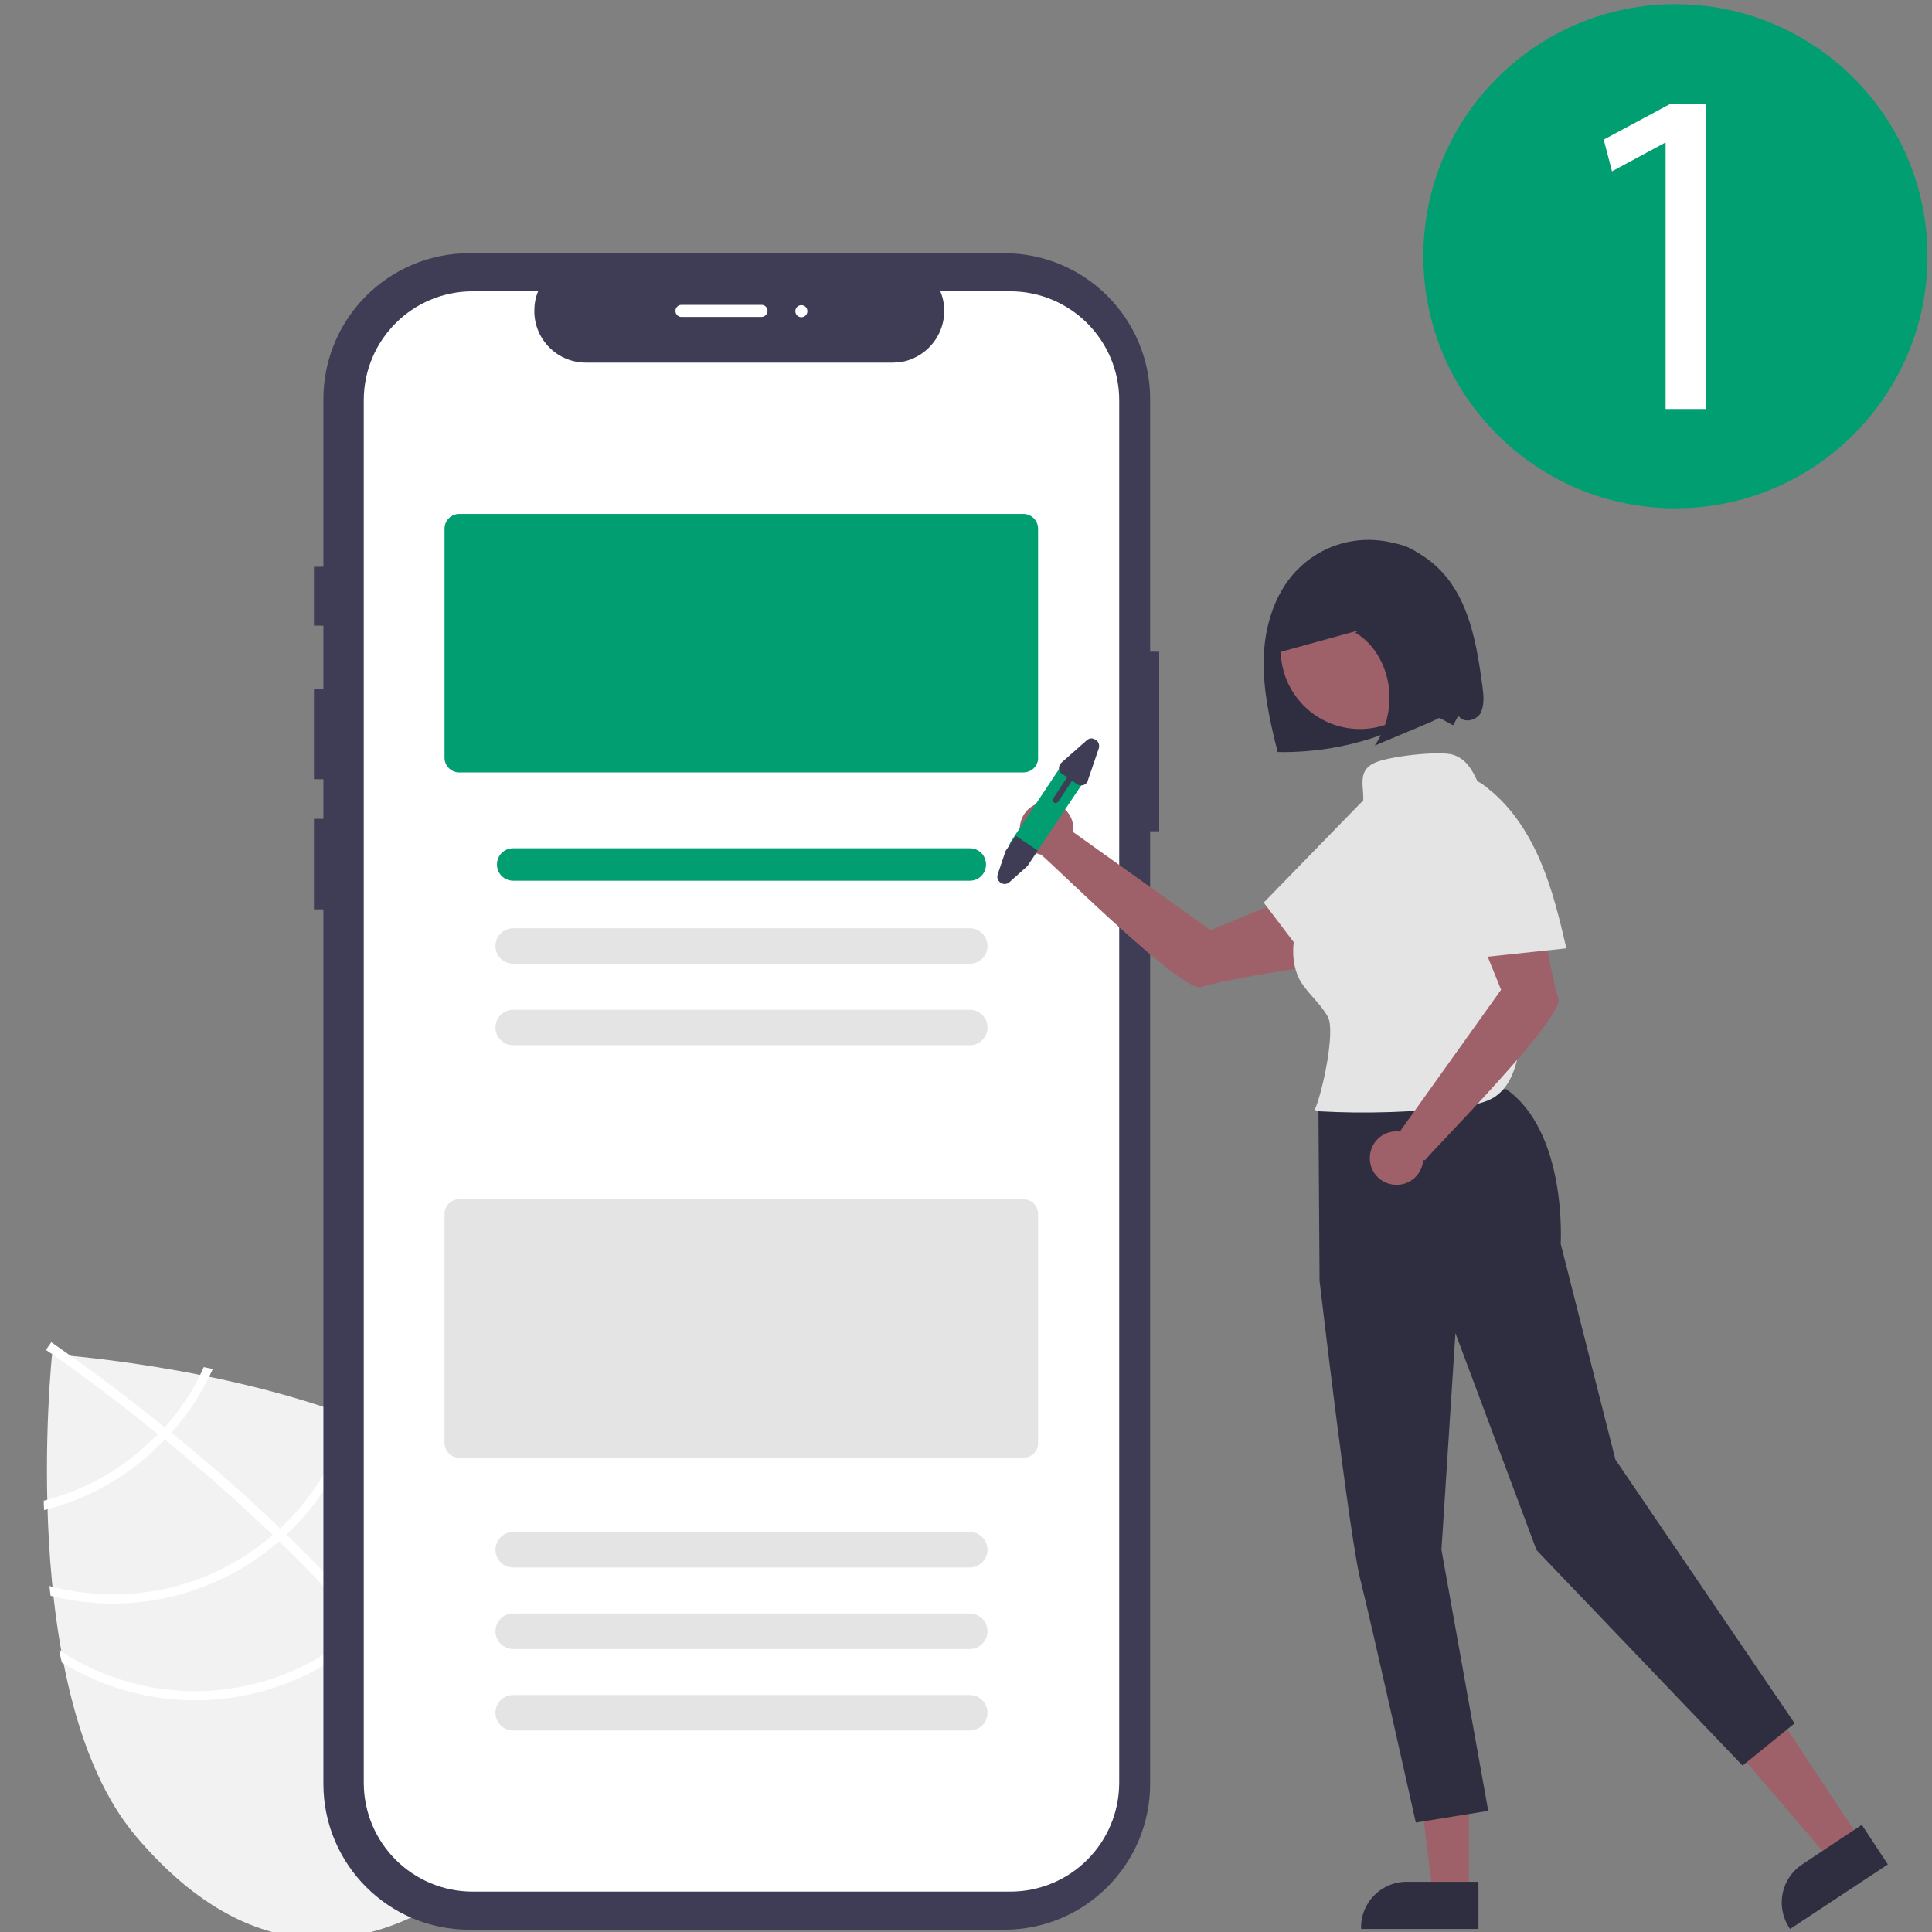 <svg xmlns="http://www.w3.org/2000/svg" xmlns:xlink="http://www.w3.org/1999/xlink" xmlns:v="https://vecta.io/nano" viewBox="0 0 512 512"><rect x="0" y="0" width="512" height="512" fill="#808080" stroke="none"/><path d="M107.7 381.7l-5.3 41.5-7.8-47.2c-37.2-14.3-80.8-17.1-80.8-17.1S4.2 449 36 486.6s65.2 31.9 92.8 8.6 38.9-55.3 7.2-92.9c-7.1-8.3-17.1-15.1-28.3-20.6z" fill="#f2f2f2"></path><g fill="#fff"><path d="M97.3 429.4l1.6 1.9c18.1 21.7 28.6 41.5 31.5 59.4 0 .3.1.5.1.8l-1.2.2-1.2.2c-2.9-19.5-15.3-39.9-31.1-58.8l-1.5-1.8c-6.7-7.9-14-15.6-21.4-22.7l-1.7-1.7c-9.8-9.4-19.7-18-28.5-25.2-.6-.5-1.3-1-1.9-1.5-15-12.2-26.6-20.3-29.3-22.1-.3-.2-.5-.3-.5-.4l.7-1h0l.7-1a57.05 57.05 0 0 0 1.7 1.2c4 2.8 14.9 10.5 28.4 21.4.6.5 1.2 1 1.9 1.5 7.2 5.9 15 12.5 22.9 19.8 2 1.8 3.9 3.7 5.8 5.5.6.6 1.2 1.1 1.7 1.7 8 7.7 15.1 15.2 21.3 22.6z"></path><path d="M43.7 378.2c-.5.6-1.1 1.2-1.7 1.8l-5 4.6c-7.4 6.2-16 10.7-25.4 13.1 0 .8 0 1.6.1 2.5 9.9-2.5 19.1-7.2 26.8-13.8 1.8-1.6 3.6-3.2 5.3-5 .6-.6 1.1-1.2 1.7-1.8 4.5-5 8.1-10.7 10.9-16.8-.8-.2-1.6-.3-2.4-.5-2.6 5.9-6.1 11.2-10.3 15.9zm30.5 26.9c-.6.6-1.2 1.1-1.9 1.7-.2.2-.4.3-.6.5-16.2 13.7-38.1 18.5-58.6 13l.3 2.6c21 5.3 43.3.2 59.8-13.8.3-.2.5-.4.8-.7.6-.6 1.3-1.1 1.9-1.7 9.4-8.8 16-20.1 19.2-32.5l-2.3-.9c-2.9 12.2-9.4 23.2-18.6 31.8zm23.1 24.3l-1.8 1.7-2 1.8c-22.1 18.6-53.7 20.4-77.8 4.4.2 1.1.4 2.2.7 3.3 24.7 15.2 56.4 12.9 78.7-5.8.7-.6 1.4-1.2 2-1.8s1.2-1.1 1.9-1.7c12.1-12 19.3-28.1 19.9-45.1-.8-.5-1.6-1-2.3-1.5-.4 16.8-7.3 32.9-19.3 44.7z"></path></g><path d="M304.8 172.7v-66.9c0-21.4-17.3-38.7-38.7-38.7H124.4c-21.4 0-38.7 17.3-38.7 38.7v44.4h-2.5v15.6h2.5v16.7h-2.5v24h2.5V217h-2.5v24h2.5v231.7c0 21.4 17.3 38.7 38.7 38.7h141.7c21.4 0 38.7-17.3 38.7-38.7h0V220.3h2.4v-47.6h-2.4z" fill="#3f3d56"></path><path d="M267.7 77.2h-18.5c2.9 7-.5 15-7.5 17.9-1.6.7-3.4 1-5.2 1h-81.2c-7.6 0-13.7-6.1-13.7-13.7 0-1.8.3-3.5 1-5.2h-17.3c-16 0-28.9 12.9-28.9 28.9h0v366.3c0 16 12.9 28.9 28.9 28.9h0 142.4c16 0 28.9-12.9 28.9-28.9h0V106.1c0-16-13-28.9-28.9-28.9h0z" fill="#fff"></path><g fill="#009e71"><use xlink:href="#B"></use><path d="M257 233.4H136c-2.4 0-4.3-1.9-4.3-4.3s1.9-4.3 4.3-4.3h121c2.4 0 4.3 1.9 4.3 4.3s-1.9 4.3-4.3 4.3z"></path></g><g fill="#e4e4e4"><use xlink:href="#C"></use><use xlink:href="#C" y="21.6"></use><use xlink:href="#B" y="181.6"></use><path d="M257 415.4H136c-2.6 0-4.7-2.1-4.7-4.7s2.1-4.7 4.7-4.7h0 121c2.6 0 4.7 2.1 4.7 4.7 0 2.5-2.1 4.7-4.7 4.7z"></path><use xlink:href="#C" y="181.6"></use><use xlink:href="#C" y="203.2"></use></g><path d="M392.9 182.2c-1.5-11.2-3.4-23.1-11.3-31.2-10.2-10.4-27-10.6-37.4-.4l-.8.8c-5.7 6.1-8.3 14.7-8.5 23.1s1.6 16.6 3.7 24.8c10.9.2 21.8-1.9 31.9-6.3 2.5-1.2 5-2.2 7.6-3 2.7-.7 4.5 1 7 2.2l1.4-2.6c1.1 2.1 4.5 1.5 5.8-.5 1.1-2.1.9-4.6.6-6.9z" fill="#2f2e41"></path><path d="M493.1 487.7l-8 5.3-24.4-28.5 11.9-7.8z" fill="#9e616a"></path><path d="M500.3 494.1l-25.9 17.1-.2-.3c-3.7-5.6-2.2-13.1 3.4-16.8h0l15.8-10.5 6.9 10.5z" fill="#2f2e41"></path><path d="M389.3 501.9h-9.6l-4.6-37.2h14.2z" fill="#9e616a"></path><path d="M391.8 511.2h-31.1v-.4a12.08 12.08 0 0 1 12.1-12.1h0 19v12.5z" fill="#2f2e41"></path><path d="M320.8 246.5l-36.4-26c.5-3.9-2.3-7.4-6.2-7.9s-7.4 2.3-7.9 6.2c-.4 3.6 2 7 5.6 7.7 4.5 3.8 37.8 36.9 42.5 35.1 4.8-1.8 25.9-5 25.9-5l.6-20-24.1 9.9z" fill="#9e616a"></path><path d="M349.4 293.7l.3 45.7s7.9 67.8 10.8 79.2 14.7 64.4 14.7 64.4l19.2-3.1-12.4-69.2 3.7-57.4 21.5 57.5 54.6 57.1 13.8-11.2-47.5-69.9-14.5-57.2s1.8-29.6-14.5-41l-49.7 5.1z" fill="#2f2e41"></path><circle cx="360.4" cy="172.2" r="21" fill="#9e616a"></circle><path d="M358.004 318.54l7.808-17.431 22.632 10.138-7.808 17.431z" fill="#2f2e41"></path><g fill="#e4e4e4"><path d="M394 212.6c-2.5-4.9-3.7-11-9-12.6-3.6-1.1-18 .5-21.2 2.4-5.4 3-.5 8.7-3.7 14l-10.4 17.3c-2.4 4-4.8 8-6.1 12.4s-1.3 9.4.8 13.5c2 3.6 5.5 6.2 7.5 9.9 2.1 3.8-1.6 20.7-3.5 24.6l.9.4c12.7.7 25.5.3 38.1-1.3 3.1-.4 6.4-.9 9-2.7 3.8-2.7 5.3-7.5 6.2-12.1 4.6-22.3 1.5-45.5-8.6-65.8z"></path><path d="M351 260.3c5.7-5.6 11.4-11.2 16.1-17.7s8.3-13.9 9.3-21.8c.4-2.5.3-5.1-.5-7.6-.9-2.4-2.8-4.5-5.3-5.1-4-.9-7.6 2.3-10.5 5.2l-25.2 25.9 16 21.1h.1z"></path></g><path d="M413 264.6c-1.8-4.8-5-25.9-5-25.9l-20-.6 9.8 24.2-26.7 37.4s0 .1.1.2c-3.9-.6-7.5 2-8.1 5.9s2 7.5 5.9 8.1 7.5-2 8.1-5.9c0-.2.1-.4.1-.6.2.1.5.1.6-.1 3-3.7 37-37.9 35.2-42.7z" fill="#9e616a"></path><path d="M415.1 251.3c-1.8-7.8-3.7-15.6-6.8-22.9s-7.5-14.3-13.8-19.3c-1.9-1.7-4.2-2.9-6.7-3.5-2.5-.5-5.3.1-7.1 1.9-2.8 3-2 7.7-.9 11.7l9.1 34.9 26.4-2.8h-.2z" fill="#e4e4e4"></path><path d="M386.6 173.8c-.7-5.1-1.3-10.2-2.9-15-1.5-4.8-4-9.3-7.6-12-5.6-4.3-13-3.5-19.3-1-4.9 1.9-9.7 4.8-13.1 9.5-3.5 4.7-5.4 11.3-4.1 17.4l20.3-5.6-.7.6c4.4 2.5 7.7 7.6 8.7 13.4s-.3 11.7-3.6 16.5l13.8-5.8c2.8-1.2 5.9-2.6 7.6-5.6 1.9-3.5 1.5-8.2.9-12.4z" fill="#2f2e41"></path><path d="M287.5 206.7L273.9 227c-.7 1-1.8 1.6-3 1.6-1.4 0-2.7-.9-3.3-2.2-.1-.2-.2-.4-.2-.7-.2-.9 0-1.9.5-2.7l13.5-20.3c1.1-1.6 3.3-2.1 4.9-1 1.8 1.2 2.2 3.4 1.2 5h0 0z" fill="#009e71"></path><path d="M275 225.4l-2.7 4.1-4.8 4.3c-.8.7-2 .6-2.7-.2-.5-.5-.6-1.2-.4-1.9l2.1-6.2 2.7-4 5.8 3.9zm13.1-29.3l-6.8 6c-.8.7-.9 1.9-.2 2.7.1.1.2.2.4.3l1.3.9-3.7 5.6c-.2.4-.1.8.2 1.1.4.2.8.1 1.1-.2h0l3.7-5.6 1.3.9c.9.6 2.1.4 2.7-.5.1-.1.2-.3.2-.5l2.9-8.5c.3-1-.2-2.1-1.2-2.4-.7-.4-1.4-.2-1.9.2h0z" fill="#3f3d56"></path><g fill="#fff"><path d="M201.8 84h-21.2a1.58 1.58 0 1 1 0-3.2h21.2a1.58 1.58 0 0 1 1.6 1.6c0 .9-.8 1.6-1.6 1.6z"></path><circle transform="matrix(.16 -.987 .987 .16 96.955 278.91)" cx="212.4" cy="82.5" r="1.6"></circle></g><circle cx="444" cy="67.9" r="66.8" fill="#009e71"></circle><path d="M441.5 37.8h-.2l-14.1 7.6L425 37l17.7-9.5h9.3v80.9h-10.6V37.8z" fill="#fff"></path><defs><path id="B" d="M271.2 204.7H121.7c-2.2 0-3.9-1.8-3.9-3.9v-60.7c0-2.2 1.8-3.9 3.9-3.9h149.5c2.2 0 3.9 1.8 3.9 3.9v60.7c.1 2.1-1.7 3.9-3.9 3.9z"></path><path id="C" d="M257 255.4H136c-2.6 0-4.7-2.1-4.7-4.7s2.1-4.7 4.7-4.7h0 121c2.6 0 4.7 2.1 4.7 4.7s-2.1 4.7-4.7 4.7z"></path></defs></svg>